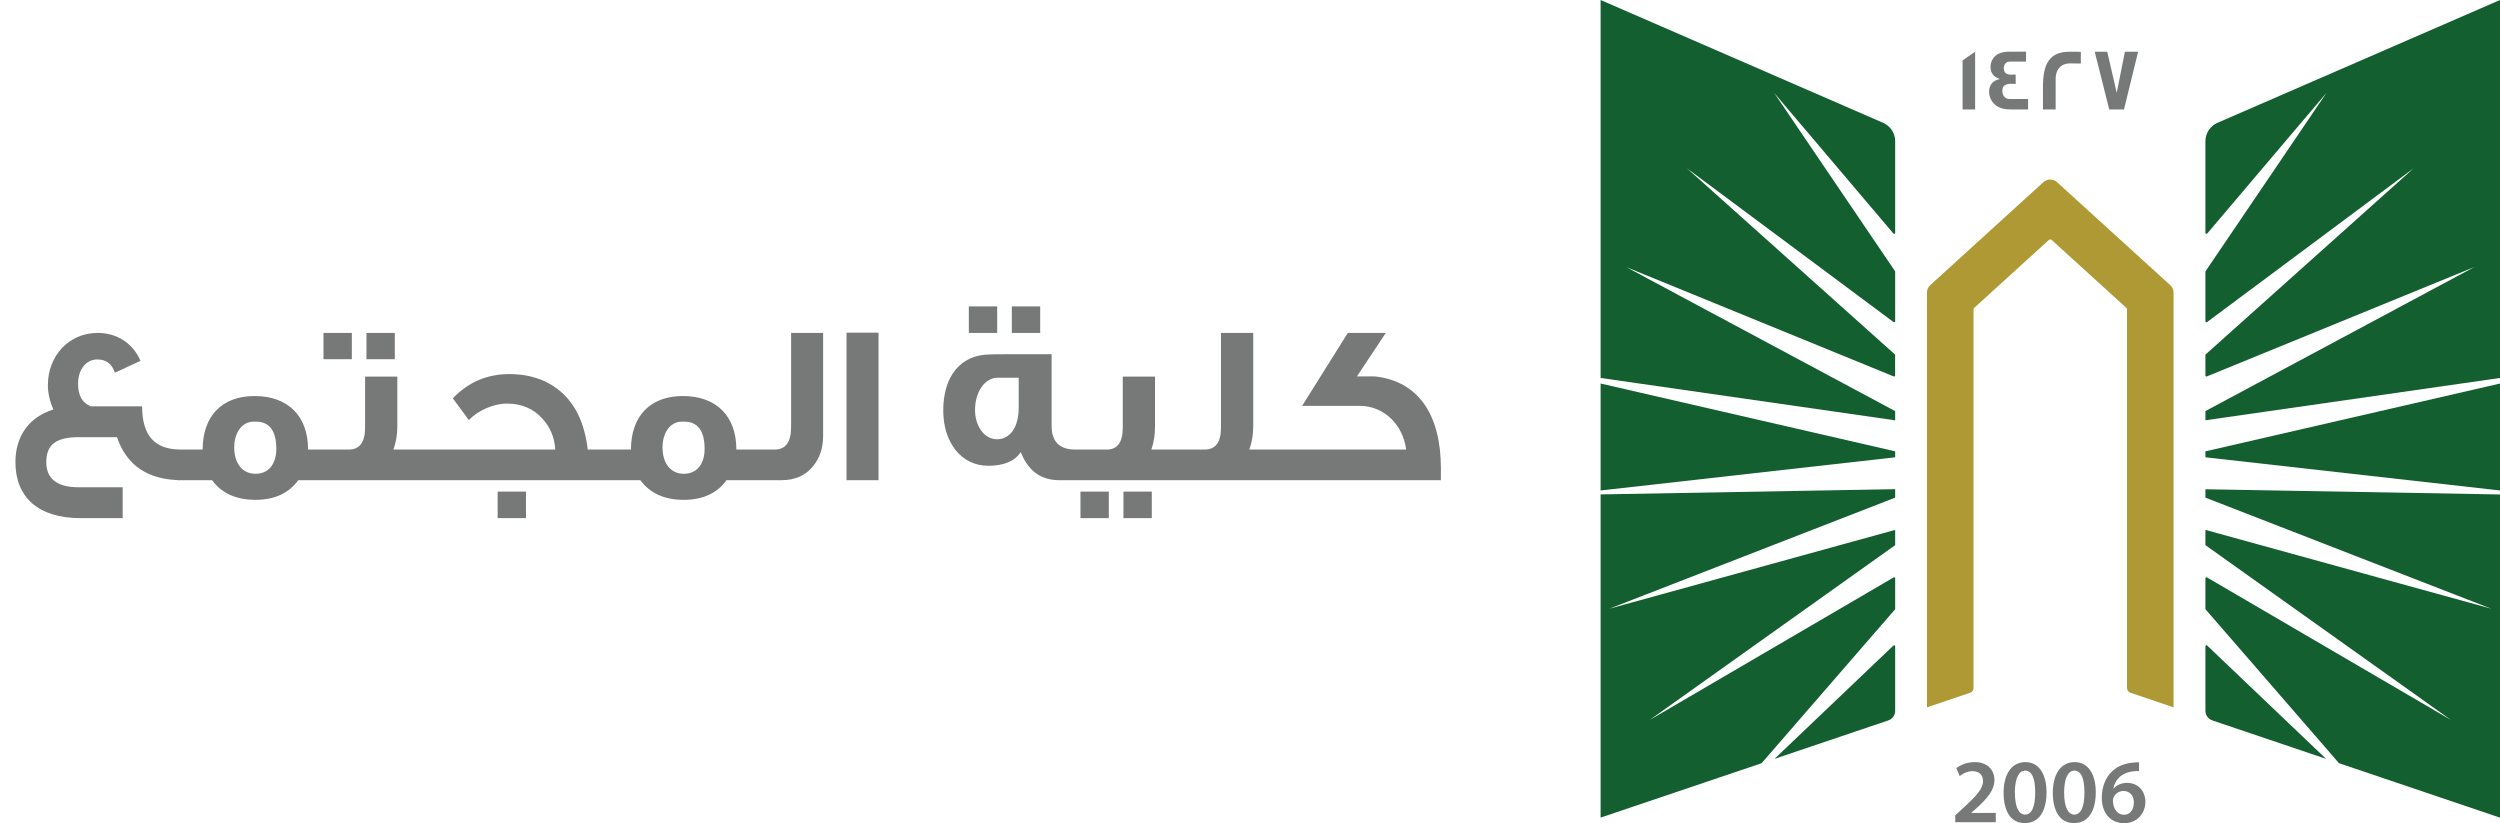<svg width="164" height="54" viewBox="0 0 164 54" fill="none" xmlns="http://www.w3.org/2000/svg">
<path d="M12.022 31.5H11.887C9.727 31.485 8.317 30.555 7.672 28.68H5.167C3.682 28.68 3.037 29.16 3.037 30.315C3.037 31.41 3.742 31.965 5.167 31.965H8.047V33.99H5.287C2.482 33.99 1.012 32.595 1.012 30.315C1.012 28.62 1.897 27.36 3.502 26.865C3.262 26.325 3.142 25.785 3.142 25.26C3.142 23.355 4.507 21.84 6.412 21.84C7.672 21.84 8.722 22.515 9.217 23.67L7.537 24.45C7.342 23.865 6.967 23.58 6.382 23.58C5.647 23.58 5.122 24.24 5.122 25.17C5.122 25.95 5.407 26.445 5.962 26.655H9.322C9.322 28.59 10.162 29.49 11.857 29.49H12.022V31.5ZM21.965 31.5H19.565C18.95 32.355 18.005 32.79 16.76 32.79C15.485 32.79 14.54 32.355 13.91 31.5H11.615V29.49H13.295C13.295 27.33 14.525 25.98 16.7 25.98C18.89 25.98 20.21 27.285 20.21 29.49H21.965V31.5ZM18.125 29.445C18.125 28.26 17.675 27.66 16.79 27.66H16.64C15.875 27.66 15.365 28.38 15.365 29.355C15.365 30.36 15.875 31.08 16.76 31.08C17.615 31.08 18.125 30.45 18.125 29.445ZM25.9 23.565H24.04V21.84H25.9V23.565ZM23.08 23.565H21.22V21.84H23.08V23.565ZM28.27 31.5H21.505V29.49H22.885C23.59 29.49 23.95 29.01 23.95 28.05V24.705H26.065V27.975C26.065 28.53 25.975 29.025 25.81 29.49H28.27V31.5ZM40.445 31.5H27.905V29.49H36.425C36.38 28.695 36.095 28.02 35.57 27.45C34.985 26.805 34.205 26.475 33.26 26.475C32.36 26.475 31.34 26.94 30.755 27.555C30.545 27.27 30.2 26.805 29.705 26.13C30.725 25.065 31.955 24.54 33.41 24.54C34.295 24.54 35.075 24.705 35.75 25.02C37.355 25.785 38.3 27.27 38.555 29.49H40.445V31.5ZM34.505 33.99H32.645V32.25H34.505V33.99ZM50.061 31.5H47.661C47.046 32.355 46.101 32.79 44.856 32.79C43.581 32.79 42.636 32.355 42.006 31.5H39.711V29.49H41.391C41.391 27.33 42.621 25.98 44.796 25.98C46.986 25.98 48.306 27.285 48.306 29.49H50.061V31.5ZM46.221 29.445C46.221 28.26 45.771 27.66 44.886 27.66H44.736C43.971 27.66 43.461 28.38 43.461 29.355C43.461 30.36 43.971 31.08 44.856 31.08C45.711 31.08 46.221 30.45 46.221 29.445ZM53.996 28.605C53.996 29.4 53.771 30.06 53.336 30.585C52.841 31.2 52.151 31.5 51.266 31.5H49.286V29.49H50.831C51.536 29.49 51.896 28.995 51.896 28.02V21.84H53.996V28.605ZM57.632 31.5H55.532V21.825H57.632V31.5ZM68.237 21.84H66.376V20.1H68.237V21.84ZM65.416 21.84H63.556V20.1H65.416V21.84ZM71.597 31.5H69.481C68.281 31.5 67.442 30.885 66.962 29.655C66.587 30.24 65.867 30.555 64.832 30.555C63.032 30.555 61.877 28.995 61.877 26.925C61.877 24.69 63.002 23.25 64.981 23.25C64.981 23.235 66.317 23.235 68.987 23.235V27.96C68.987 28.95 69.496 29.49 70.516 29.49H71.597V31.5ZM66.826 26.76V24.78H65.447C64.591 24.78 63.962 25.725 63.962 26.895C63.962 27.945 64.561 28.815 65.401 28.815C66.287 28.815 66.826 27.99 66.826 26.76ZM77.973 31.5H71.223V29.49H72.603C73.308 29.49 73.653 29.01 73.653 28.05V24.705H75.768V27.975C75.768 28.53 75.693 29.025 75.528 29.49H77.973V31.5ZM75.558 33.99H73.698V32.25H75.558V33.99ZM72.738 33.99H70.878V32.25H72.738V33.99ZM84.417 31.5H77.607V29.49H79.032C79.737 29.49 80.097 29.01 80.097 28.05V21.84H82.212V27.975C82.212 28.53 82.122 29.025 81.957 29.49H84.417V31.5ZM94.523 31.5H83.603V29.49H92.243C92.033 27.855 90.788 26.625 89.198 26.625H85.418L88.418 21.84H90.908L89.018 24.69H90.173C93.038 24.99 94.523 27.195 94.523 30.72V31.5Z" fill="#777978"/>
<path d="M124.323 32.645L105.577 39.93L124.323 34.761V35.73C124.323 35.751 124.311 35.771 124.295 35.783L108.213 47.234L124.222 37.879C124.266 37.855 124.323 37.882 124.323 37.935V39.938C124.323 39.938 124.32 39.97 124.308 39.982L115.561 50.066L105 53.634V32.433L124.323 32.09V32.645ZM124.21 42.348C124.251 42.307 124.323 42.335 124.323 42.395V46.635C124.323 46.916 124.14 47.166 123.872 47.259L116.41 49.78L124.21 42.348ZM124.323 29.608V29.999L105 32.175V25.16L124.323 29.608ZM123.535 8.057C124.011 8.266 124.323 8.737 124.323 9.256V15.277C124.323 15.337 124.247 15.365 124.206 15.317L116.382 6.09L124.312 17.787C124.313 17.79 124.323 17.812 124.323 17.823V21.077C124.323 21.129 124.262 21.161 124.218 21.129L110.66 11.037L124.3 23.245C124.302 23.248 124.319 23.274 124.319 23.293V24.633C124.319 24.681 124.271 24.709 124.227 24.693L106.676 17.518L124.323 26.97V27.573L105 24.794V0L123.535 8.057Z" fill="#135F30"/>
<path d="M142.586 19.186V46.402L139.756 45.444C139.622 45.4 139.532 45.275 139.532 45.135V20.293C139.532 20.256 139.516 20.22 139.487 20.196L134.587 15.739C134.539 15.695 134.457 15.695 134.408 15.739L129.508 20.196C129.48 20.22 129.464 20.256 129.464 20.293V45.135C129.464 45.275 129.374 45.4 129.24 45.444L126.41 46.402V19.186C126.41 19.001 126.487 18.828 126.625 18.704L134.047 11.95C134.299 11.721 134.689 11.721 134.941 11.95L142.366 18.704C142.505 18.828 142.582 19.001 142.582 19.186H142.586Z" fill="#AF9934"/>
<path d="M164.001 32.437V53.638L153.44 50.066L144.693 39.982C144.681 39.97 144.676 39.938 144.676 39.938V37.935C144.677 37.882 144.733 37.855 144.778 37.879L160.788 47.234L144.705 35.783C144.688 35.771 144.676 35.751 144.676 35.73V34.761L163.422 39.93L144.676 32.645V32.095L164.001 32.437ZM144.791 42.348L152.589 49.78L145.128 47.259C144.859 47.166 144.676 46.916 144.676 46.635V42.395C144.676 42.335 144.75 42.307 144.791 42.348ZM164.001 32.175L144.676 29.999V29.608L164.001 25.16V32.175ZM164.001 24.794L144.676 27.569V26.966L162.325 17.514L144.77 24.693C144.725 24.709 144.676 24.681 144.676 24.633V23.293C144.677 23.273 144.697 23.245 144.697 23.245L158.336 11.037L144.782 21.129C144.737 21.161 144.676 21.129 144.676 21.077V17.823C144.676 17.812 144.686 17.79 144.688 17.787L152.618 6.09L144.795 15.317C144.754 15.366 144.677 15.337 144.676 15.277V9.256C144.676 8.737 144.99 8.266 145.465 8.057L164.001 0V24.794Z" fill="#135F30"/>
<path d="M140.321 50.01V50.581C140.213 50.578 140.097 50.581 139.95 50.597C139.129 50.694 138.735 51.188 138.637 51.727H138.654C138.845 51.51 139.142 51.357 139.536 51.357C140.211 51.357 140.736 51.833 140.736 52.617C140.735 53.357 140.186 54.001 139.353 54.001C138.401 54 137.877 53.288 137.877 52.331C137.877 51.587 138.149 50.979 138.556 50.597C138.914 50.259 139.389 50.07 139.947 50.026C140.109 50.006 140.231 50.006 140.321 50.01ZM132.866 49.994C133.781 49.994 134.253 50.83 134.253 51.968C134.253 53.215 133.761 53.996 132.822 53.996C131.882 53.995 131.439 53.183 131.435 52.004C131.435 50.802 131.952 49.994 132.866 49.994ZM136.096 49.994C137.011 49.994 137.483 50.83 137.483 51.968C137.483 53.215 136.99 53.995 136.051 53.996C135.112 53.996 134.668 53.183 134.664 52.004C134.664 50.802 135.181 49.994 136.096 49.994ZM129.541 49.994C130.407 49.994 130.834 50.533 130.834 51.169C130.834 51.848 130.342 52.395 129.655 53.023L129.317 53.316V53.329H130.923V53.936H128.272L128.264 53.931V53.485L128.728 53.059C129.647 52.218 130.081 51.752 130.085 51.241C130.085 50.891 129.898 50.589 129.386 50.589C129.041 50.589 128.748 50.762 128.553 50.911L128.337 50.392C128.618 50.171 129.045 49.994 129.541 49.994ZM139.3 51.888C139.019 51.888 138.771 52.057 138.657 52.291C138.629 52.347 138.609 52.419 138.609 52.52C138.621 53.031 138.865 53.449 139.345 53.449C139.727 53.449 139.979 53.119 139.979 52.653L139.984 52.657C139.984 52.21 139.735 51.888 139.3 51.888ZM132.846 50.553C132.452 50.553 132.175 51.035 132.175 52.001L132.179 52.004C132.179 52.95 132.439 53.437 132.846 53.437C133.285 53.437 133.509 52.914 133.509 51.985C133.509 51.056 133.293 50.553 132.846 50.553ZM136.075 50.553C135.681 50.553 135.405 51.035 135.405 52.001L135.408 52.004C135.408 52.95 135.669 53.437 136.075 53.437C136.514 53.437 136.739 52.914 136.739 51.985C136.739 51.056 136.523 50.553 136.075 50.553ZM140.329 50.581L140.321 50.585V50.581C140.323 50.582 140.327 50.581 140.329 50.581Z" fill="#777978"/>
<path d="M129.569 7.18H128.744V3.966L129.569 3.391V7.18ZM132.908 4.042H131.835C131.603 4.042 131.448 4.232 131.448 4.465C131.448 4.754 131.603 4.895 131.904 4.895C131.921 4.895 131.973 4.895 132.07 4.891H132.229V5.507C132.229 5.507 132.164 5.506 132.062 5.498H131.883C131.534 5.498 131.354 5.651 131.354 5.957C131.354 6.263 131.525 6.496 131.842 6.496H133.042V7.172L133.038 7.18H131.875C131.257 7.18 130.834 6.963 130.61 6.532C130.529 6.375 130.484 6.202 130.484 6.021C130.484 5.575 130.733 5.273 131.188 5.188C131.123 5.164 131.025 5.116 130.903 5.052C130.683 4.887 130.578 4.665 130.578 4.38C130.578 4.203 130.627 4.038 130.716 3.886C130.912 3.556 131.269 3.391 131.786 3.391H132.908V4.042ZM135.758 3.395C136.226 3.395 136.47 3.394 136.503 3.402V4.159H136.499C136.499 4.159 136.437 4.167 136.328 4.167C136.21 4.167 136.035 4.159 135.807 4.159C135.116 4.159 134.851 4.653 134.851 5.156V7.18H134.018V5.703C134.018 4.203 134.429 3.395 135.758 3.395ZM138.857 6.086L139.394 3.395H140.26L139.333 7.18H138.365L137.414 3.395H138.235L138.857 6.086Z" fill="#777978"/>
</svg>
